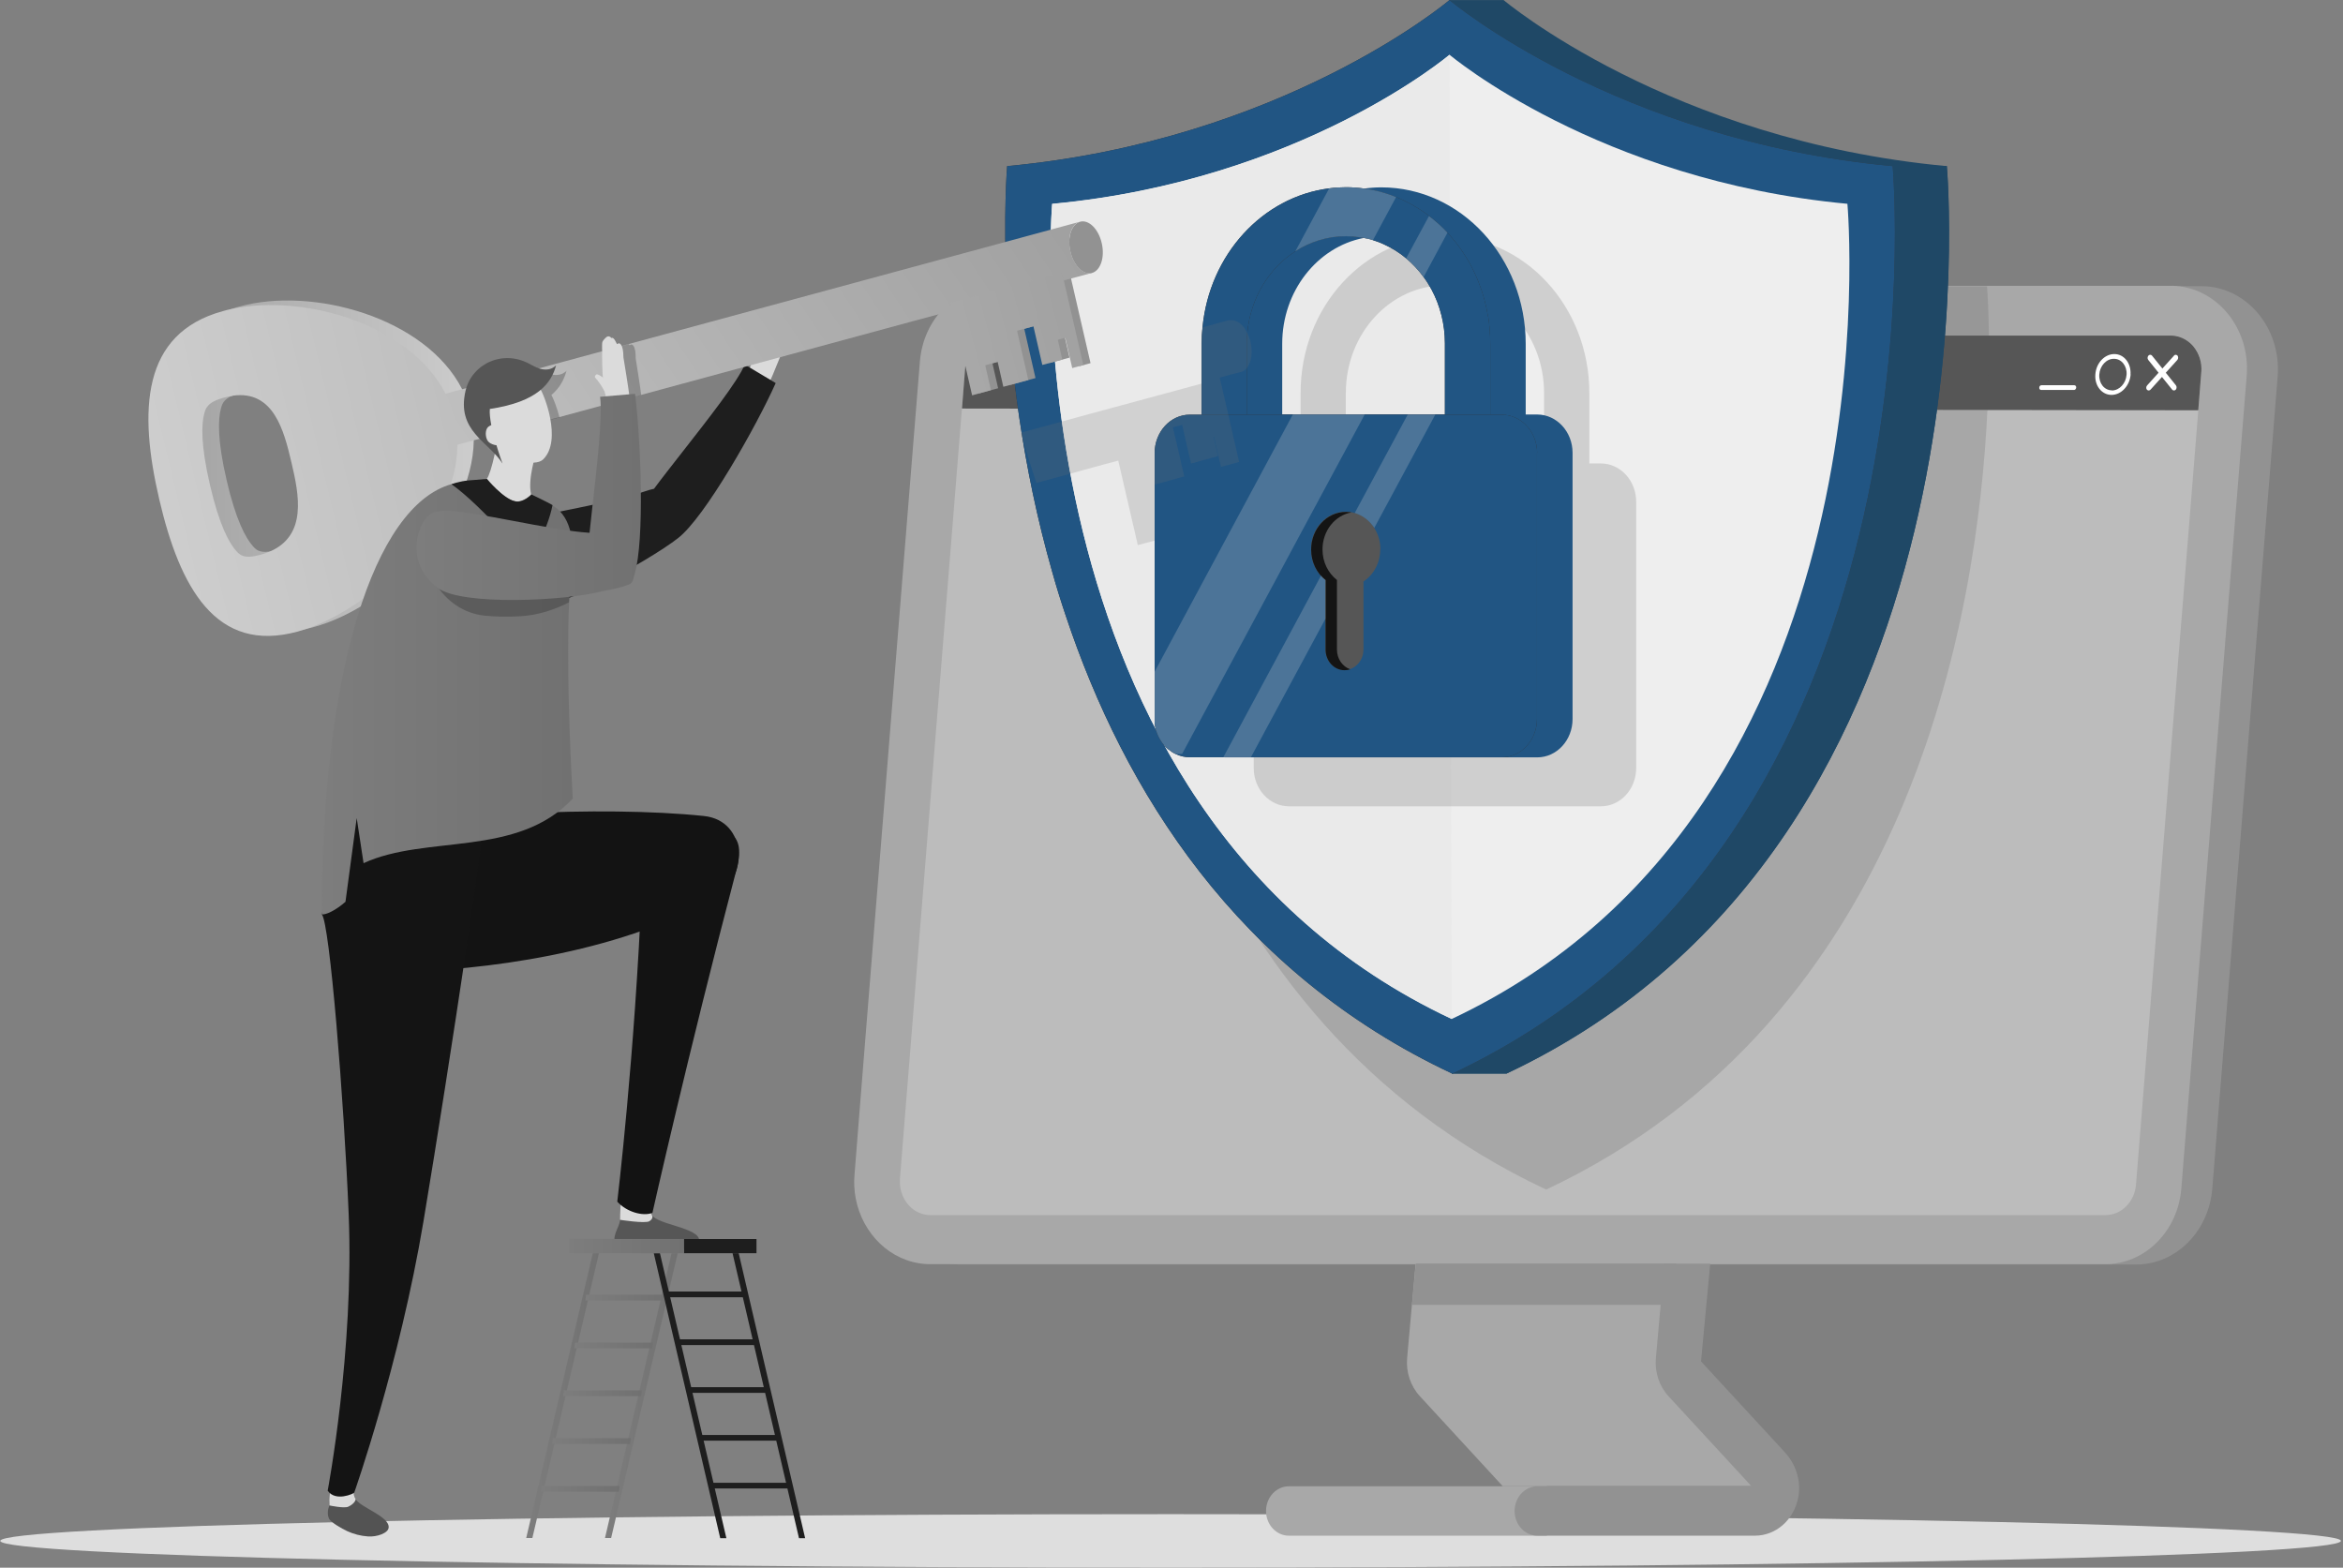 <?xml version="1.0" encoding="UTF-8"?>
<svg id="Layer_1" xmlns="http://www.w3.org/2000/svg" version="1.1" xmlns:xlink="http://www.w3.org/1999/xlink" viewBox="0 0 553 370">
  <rect x="0" y="0" width="553" height="370" fill="#808080" stroke="none"/>
  <!-- Generator: Adobe Illustrator 29.3.1, SVG Export Plug-In . SVG Version: 2.1.0 Build 151)  -->
  <defs>
    <style>
      .st0 {
        fill: url(#linear-gradient2);
      }

      .st1 {
        fill: #313131;
      }

      .st2, .st3 {
        fill: #141414;
      }

      .st4 {
        fill: url(#linear-gradient10);
      }

      .st5 {
        fill: #fff;
      }

      .st6 {
        fill: url(#linear-gradient1);
      }

      .st7 {
        fill: #1e1e1e;
      }

      .st8 {
        fill: #131313;
      }

      .st9 {
        fill: url(#linear-gradient9);
      }

      .st10 {
        fill: url(#linear-gradient8);
      }

      .st11 {
        fill: #535353;
      }

      .st12 {
        fill: url(#linear-gradient11);
      }

      .st13 {
        fill: #e3e3e3;
        opacity: .22;
      }

      .st13, .st3, .st14, .st15 {
        isolation: isolate;
      }

      .st16 {
        fill: #929292;
      }

      .st17 {
        fill: url(#linear-gradient12);
      }

      .st18 {
        fill: #dbdbdb;
      }

      .st19 {
        fill: url(#linear-gradient7);
      }

      .st20 {
        fill: url(#linear-gradient4);
      }

      .st21 {
        fill: url(#linear-gradient5);
      }

      .st22 {
        fill: #eee;
      }

      .st23 {
        fill: #215583;
      }

      .st24 {
        fill: #a8a8a8;
      }

      .st25 {
        fill: url(#linear-gradient3);
      }

      .st3 {
        opacity: .26;
      }

      .st26 {
        fill: #dedede;
      }

      .st27 {
        fill: #1f4866;
      }

      .st28 {
        fill: url(#linear-gradient6);
      }

      .st29 {
        fill: #565656;
      }

      .st14 {
        fill: #717171;
      }

      .st14, .st15 {
        opacity: .2;
      }

      .st15 {
        fill: #585858;
      }

      .st30 {
        fill: #bcbcbc;
      }

      .st31 {
        fill: url(#linear-gradient13);
      }

      .st32 {
        fill: #eaeaea;
      }

      .st33 {
        fill: url(#linear-gradient);
      }
    </style>
    <linearGradient id="linear-gradient" x1="38.91" y1="262.03" x2="111.82" y2="262.03" gradientTransform="translate(0 372) scale(1 -1)" gradientUnits="userSpaceOnUse">
      <stop offset="0" stop-color="#a1a1a1"/>
      <stop offset="1" stop-color="#cdcdcd"/>
    </linearGradient>
    <linearGradient id="linear-gradient1" x1="61.55" y1="214.77" x2="239.92" y2="333.38" gradientTransform="translate(0 372) scale(1 -1)" gradientUnits="userSpaceOnUse">
      <stop offset="0" stop-color="#cdcdcd"/>
      <stop offset="1" stop-color="#a1a1a1"/>
    </linearGradient>
    <linearGradient id="linear-gradient2" x1="83.62" y1="251.47" x2="255.31" y2="297.23" gradientTransform="translate(0 372) scale(1 -1)" gradientUnits="userSpaceOnUse">
      <stop offset="0" stop-color="#cdcdcd"/>
      <stop offset="1" stop-color="#a1a1a1"/>
    </linearGradient>
    <linearGradient id="linear-gradient3" x1="39.11" y1="255.41" x2="252.7" y2="306.72" gradientTransform="translate(0 372) scale(1 -1)" gradientUnits="userSpaceOnUse">
      <stop offset="0" stop-color="#cdcdcd"/>
      <stop offset="1" stop-color="#a1a1a1"/>
    </linearGradient>
    <linearGradient id="linear-gradient4" x1="75.96" y1="207.57" x2="135.18" y2="207.57" gradientTransform="translate(0 372) scale(1 -1)" gradientUnits="userSpaceOnUse">
      <stop offset="0" stop-color="#7d7d7d"/>
      <stop offset="1" stop-color="#717171"/>
    </linearGradient>
    <linearGradient id="linear-gradient5" x1="98.28" y1="254.73" x2="151.26" y2="254.73" gradientTransform="translate(0 372) scale(1 -1)" gradientUnits="userSpaceOnUse">
      <stop offset="0" stop-color="#7d7d7d"/>
      <stop offset="1" stop-color="#717171"/>
    </linearGradient>
    <linearGradient id="linear-gradient6" x1="124.2" y1="42.61" x2="141.35" y2="42.61" gradientTransform="translate(0 372) scale(1 -1)" gradientUnits="userSpaceOnUse">
      <stop offset="0" stop-color="#7d7d7d"/>
      <stop offset="1" stop-color="#717171"/>
    </linearGradient>
    <linearGradient id="linear-gradient7" x1="142.79" y1="42.61" x2="159.95" y2="42.61" gradientTransform="translate(0 372) scale(1 -1)" gradientUnits="userSpaceOnUse">
      <stop offset="0" stop-color="#7d7d7d"/>
      <stop offset="1" stop-color="#717171"/>
    </linearGradient>
    <linearGradient id="linear-gradient8" x1="127.64" y1="20.61" x2="146.28" y2="20.61" gradientTransform="translate(0 372) scale(1 -1)" gradientUnits="userSpaceOnUse">
      <stop offset="0" stop-color="#7d7d7d"/>
      <stop offset="1" stop-color="#717171"/>
    </linearGradient>
    <linearGradient id="linear-gradient9" x1="130.3" y1="31.89" x2="148.9" y2="31.89" gradientTransform="translate(0 372) scale(1 -1)" gradientUnits="userSpaceOnUse">
      <stop offset="0" stop-color="#7d7d7d"/>
      <stop offset="1" stop-color="#717171"/>
    </linearGradient>
    <linearGradient id="linear-gradient10" x1="132.88" y1="43.17" x2="151.51" y2="43.17" gradientTransform="translate(0 372) scale(1 -1)" gradientUnits="userSpaceOnUse">
      <stop offset="0" stop-color="#7d7d7d"/>
      <stop offset="1" stop-color="#717171"/>
    </linearGradient>
    <linearGradient id="linear-gradient11" x1="135.53" y1="54.44" x2="154.13" y2="54.44" gradientTransform="translate(0 372) scale(1 -1)" gradientUnits="userSpaceOnUse">
      <stop offset="0" stop-color="#7d7d7d"/>
      <stop offset="1" stop-color="#717171"/>
    </linearGradient>
    <linearGradient id="linear-gradient12" x1="138.15" y1="65.74" x2="156.76" y2="65.74" gradientTransform="translate(0 372) scale(1 -1)" gradientUnits="userSpaceOnUse">
      <stop offset="0" stop-color="#7d7d7d"/>
      <stop offset="1" stop-color="#717171"/>
    </linearGradient>
    <linearGradient id="linear-gradient13" x1="134.33" y1="77.9" x2="161.44" y2="77.9" gradientTransform="translate(0 372) scale(1 -1)" gradientUnits="userSpaceOnUse">
      <stop offset="0" stop-color="#7d7d7d"/>
      <stop offset="1" stop-color="#717171"/>
    </linearGradient>
  </defs>
  <path class="st26" d="M552.5,363.67c0,3.51-123.65,6.31-276.22,6.31S.07,367.14.07,363.67s123.65-6.31,276.22-6.31,276.22,2.84,276.22,6.31Z"/>
  <path class="st16" d="M537.58,88.83l-15.43,191.71c-.83,10.12-8.61,17.9-17.98,17.9H226.53c-4.38-.11-8.3-1.91-11.37-4.78-4.2-3.96-6.68-9.98-6.17-16.51l.41-5.01,1.24-15.43,13.78-171.27c.83-10.12,8.65-17.9,17.99-17.9h277.15c10.61,0,18.91,9.83,18.02,21.3h0Z"/>
  <path class="st24" d="M530.27,88.72l-7.79,96.62-1.24,15.47-.72,8.93-1.24,15.47-4.44,55.33c-.83,10.09-8.61,17.82-17.95,17.82H219.6c-.38,0-.79,0-1.17-.04-8.23-.56-14.88-7.1-16.47-15.51-.35-1.86-.44-3.76-.27-5.64l1.03-13,1.65-20.66,10.99-136.49,1.76-21.75c.83-10.09,8.61-17.82,17.95-17.82h277.73c10.34.3,18.36,9.98,17.47,21.22v.04Z"/>
  <path class="st30" d="M519.57,87.75l-.72,9.12-13.33,165.59-1.38,17.15c-.34,4.07-3.45,7.17-7.23,7.17H219.61c-2.76,0-4.51-1.57-5.31-2.54-.79-.93-2.1-2.99-1.9-5.98l1.27-15.8,13.37-166.04.83-10.05c.34-4.07,3.45-7.17,7.24-7.17h277.25c2.76,0,4.55,1.61,5.34,2.54.79.97,2.1,2.99,1.9,5.98l-.03.04h0Z"/>
  <path class="st24" d="M298.81,356.61c0,3.21,2.41,5.83,5.38,5.83h60.91v-11.66h-60.91c-2.96,0-5.38,2.61-5.38,5.83ZM395.62,298.21h-61.5l-2,22.23c-.31,3.36.79,6.69,3,9.08l19.54,21.22h59.61l-19.47-25.41.79-27.12h.04Z"/>
  <path class="st16" d="M333.27,307.96h62.09l.27-9.75h-61.46l-.9,9.75Z"/>
  <path class="st16" d="M401.48,321.3l2.17-23.05h-10.82l-2,22.23c-.31,3.36.79,6.69,3,9.08l19.57,21.22h-50.54c-2.96,0-5.38,2.61-5.38,5.83s2.41,5.83,5.38,5.83h51.34c4.89,0,9.17-3.62,10.23-9.04.76-3.85-.59-7.85-3.17-10.65l-19.81-21.48.04.04h0Z"/>
  <path class="st29" d="M519.56,87.71l-.72,9.12-291.79-.41.79-10.05c.35-4.07,3.45-7.17,7.24-7.17h277.25c2.76,0,4.55,1.61,5.34,2.54,1.38,1.67,2.06,3.82,1.9,5.98h0Z"/>
  <path class="st5" d="M507.92,83.93l5.65,7.02c.21.26.21.71-.03,1.01-.21.24-.57.26-.8.06-.02-.02-.04-.04-.06-.06l-5.65-7.02c-.21-.26-.21-.71.04-1.01.21-.24.57-.26.8-.06.02.02.04.04.06.06h0Z"/>
  <path class="st5" d="M513.08,83.93c.21-.24.57-.26.8-.06.02.02.04.04.06.06.21.26.21.71-.03,1.01l-6.34,7.02c-.21.24-.57.26-.8.06-.02-.02-.04-.04-.06-.06-.21-.26-.21-.71.07-1.01l6.34-7.02h-.04ZM481.83,90.92h7.75c.28,0,.48.26.45.56-.03.3-.24.56-.52.56h-7.75c-.27,0-.48-.26-.45-.56,0-.3.24-.56.52-.56ZM502.85,88.38c.17-2.65-1.52-4.82-3.82-4.82s-4.31,2.13-4.48,4.82c-.21,2.65,1.52,4.82,3.82,4.82s4.31-2.17,4.51-4.82h-.04ZM498.44,92.12c-1.79,0-3.1-1.68-2.96-3.74s1.69-3.74,3.48-3.7c1.76,0,3.1,1.68,2.96,3.74s-1.69,3.74-3.48,3.74v-.04ZM246.58,91.78h15.44c.52,0,.9.41.83.86s-.55.86-1.07.86h-15.44c-.55,0-.93-.41-.86-.86s.55-.86,1.1-.86ZM247.31,86.81l15.4.07c.52,0,.9.37.83.86-.07.45-.55.82-1.07.82h-15.4c-.55-.04-.93-.45-.86-.9.07-.49.55-.86,1.1-.86ZM248.03,81.88l15.37.11c.52,0,.9.37.83.86-.07.45-.55.82-1.07.82l-15.37-.07c-.55,0-.93-.37-.86-.86.07-.45.55-.82,1.1-.82v-.04Z"/>
  <path class="st15" d="M469.08,96.79c-2.34,48.8-18.33,143.55-104.15,183.97-86.2-40.5-102.57-135.55-105.08-184.27-.07-1.01-.1-2.02-.14-2.99,0-.56-.03-1.12-.07-1.68-.03-1.08-.07-2.17-.1-3.25,0-.56,0-1.12-.04-1.68,0-1.12-.03-2.2-.03-3.25v-4.41c.03-5.87.27-9.9.38-11.66h209.13c.14,1.76.38,5.83.45,11.69.07,4.78,0,10.72-.34,17.56v-.04Z"/>
  <path class="st27" d="M355.54,253.37h-12.85v-6.73c-104.53-60.64-92.2-207.44-92.2-207.44,43.38-4.07,75.11-19.95,91.58-30.23V.02h12.82s39.14,33.1,104.6,39.19c0,0,14.16,158.57-103.95,214.2v-.04h0Z"/>
  <path class="st27" d="M355.55,253.37h-12.82l-.14-50.55,104.09-163.65h12.82s14.16,158.57-103.95,214.2Z"/>
  <path class="st1" d="M342.73,253.37c-50.89-23.91-77.45-66.84-91.17-108.01-1.16-3.42-2.23-6.87-3.2-10.35-14.47-50.59-10.65-95.8-10.65-95.8C302.62,33.12,341.49.54,342.11.02c0,0,39.14,33.07,104.6,39.19.14,1.61,13.58,158.83-103.95,214.2l-.03-.04Z"/>
  <path class="st23" d="M342.73,253.37c-50.89-23.91-77.45-66.84-91.17-108.01-1.16-3.42-2.23-6.87-3.2-10.35-14.47-50.59-10.65-95.8-10.65-95.8C302.62,33.12,341.49.54,342.11.02c0,0,39.14,33.07,104.6,39.19.14,1.61,13.58,158.83-103.95,214.2l-.03-.04Z"/>
  <path class="st22" d="M342.66,240.48c-106.36-49.95-94.33-192.38-94.33-192.38,58.74-5.49,93.78-35.19,93.78-35.19,0,0,35.14,29.7,93.92,35.19,0,0,12.71,142.43-93.37,192.38h0Z"/>
  <path class="st32" d="M342.11,12.91l.55,227.61c-106.36-49.95-94.33-192.38-94.33-192.38,58.74-5.49,93.78-35.19,93.78-35.19,0,0,0-.04,0-.04Z"/>
  <path class="st14" d="M299.14,92.79c-.76-3.29-3-5.53-5-5.08h-.1l-39.42,10.68-3.24.9-10.44,2.84c1.14,3.92,2.34,7.88,3.69,11.84l9.48-2.58.9-.26,3.13-.86.69-.19,5.1-1.38,4.62,19.95,1.69-.45,4.45-1.19-1.34-5.9,1.27-.34,1.34,5.87,4.72-1.27,2.86-.79-2.69-11.62,1.34-.37.83-.22,2.1,9.12,1.69-.45,2.41-.67.62-.15,1.69-.45-1.07-4.67h.07l1.65,7.14,2.62-.71,1.69-.45-4.62-19.95,4.86-1.31h.21c1.96-.64,2.96-3.74,2.2-7.02ZM291.63,90.96c-.03.22-.07.45-.1.71v-.34c0-.11.03-.22.07-.37v-.15c0-.11.07-.22.1-.34,0-.07.03-.11.07-.19-.07.22-.1.45-.17.67h.03ZM291.84,95.29s0-.11-.04-.19c0,.07,0,.11.04.19ZM292.36,96.71s0,.04.03.07v-.04s-.03-.04-.03-.04ZM292.84,88.45l.1-.11s-.1.07-.14.15l.03-.04ZM293.36,88.04s.07-.04.1-.07c0,0,.1-.04.14-.07-.1.04-.19.09-.28.15,0,0,.04,0,.04,0ZM295.15,99.7s-.1-.04-.14-.07c.07,0,.14.07.21.07h-.07ZM295.42,99.81h-.1c.1,0,.21.07.27.07-.07,0-.14,0-.21-.04,0,0,.03-.04.03-.04Z"/>
  <path class="st15" d="M377.84,109.38h-2.72v-16.66c0-20.36-15.3-36.95-34.08-36.95s-34.07,16.55-34.07,36.95v16.66h-2.72c-4.62,0-8.34,4.03-8.34,9.04v62.84c0,5.01,3.72,9.04,8.34,9.04h73.59c4.62,0,8.34-4.04,8.34-9.04v-62.84c0-4.97-3.72-9.04-8.34-9.04ZM317.65,92.71c0-14.01,10.51-25.37,23.39-25.37s23.39,11.4,23.39,25.37v16.66h-46.79v-16.66h0Z"/>
  <path class="st23" d="M289.23,97.83h73.59c4.58,0,8.34,4.04,8.34,9.04v62.84c0,4.97-3.72,9.04-8.34,9.04h-73.59c-4.58,0-8.34-4.04-8.34-9.04v-62.84c0-4.97,3.72-9.04,8.34-9.04Z"/>
  <path class="st23" d="M326.03,44.22c-1.41,0-2.81.11-4.2.3-3.38.44-6.66,1.44-9.72,2.95-11.85,5.79-20.12,18.72-20.12,33.7v55.52h68.11v-55.52c0-20.36-15.26-36.95-34.08-36.95h0ZM349.42,125.11h-46.79v-43.98c0-12.44,8.3-22.83,19.19-24.96.88-.18,1.76-.31,2.65-.37.52,0,1.03-.04,1.55-.04,2.76,0,5.38.52,7.86,1.46,1.79.68,3.48,1.6,5.03,2.73,6.34,4.56,10.51,12.33,10.51,21.18v43.98h0Z"/>
  <path class="st1" d="M351.21,74.71c-.44-2.75-1.18-5.44-2.2-8.03-1.28-3.3-3.04-6.39-5.2-9.19-.69-.9-1.41-1.72-2.14-2.54-1.34-1.46-2.8-2.8-4.38-4-1.58-1.23-3.31-2.28-5.1-3.21-.86-.45-1.75-.87-2.65-1.23-2.46-.97-5.03-1.65-7.65-2.02-1.39-.2-2.8-.3-4.2-.3-1.34,0-2.65.08-3.93.26-15.81,1.98-28.32,15.69-29.94,32.84-.14,1.27-.21,2.54-.21,3.81v55.56h68.12v-55.56c0-2.2-.17-4.3-.48-6.43l-.03.04h0ZM341.05,125.11h-46.79v-44.46c0-.75.07-1.46.14-2.2.79-8.15,5.13-15.17,11.34-19.13,3.48-2.28,7.55-3.59,11.92-3.59,1.45,0,2.83.15,4.17.41.76.15,1.52.3,2.17.52.93.3,1.86.63,2.72,1.05,1.86.86,3.55,1.9,5.1,3.21,1.55,1.3,2.94,2.78,4.14,4.41.72.93,1.34,1.98,1.93,3.03,2,3.74,3.14,8.11,3.14,12.67v43.98s.04.11.04.11Z"/>
  <path class="st23" d="M351.21,74.71c-.44-2.75-1.18-5.44-2.2-8.03-1.28-3.3-3.04-6.39-5.2-9.19-.69-.9-1.41-1.72-2.14-2.54-1.34-1.46-2.8-2.8-4.38-4-1.58-1.23-3.31-2.28-5.1-3.21-.86-.45-1.75-.87-2.65-1.23-2.46-.97-5.03-1.65-7.65-2.02-1.39-.2-2.8-.3-4.2-.3-1.34,0-2.65.08-3.93.26-15.81,1.98-28.32,15.69-29.94,32.84-.14,1.27-.21,2.54-.21,3.81v55.56h68.12v-55.56c0-2.2-.17-4.3-.48-6.43l-.03.04h0ZM341.05,125.11h-46.79v-44.46c0-.75.07-1.46.14-2.2.79-8.15,5.13-15.17,11.34-19.13,3.48-2.28,7.55-3.59,11.92-3.59,1.45,0,2.83.15,4.17.41.76.15,1.52.3,2.17.52.93.3,1.86.63,2.72,1.05,1.86.86,3.55,1.9,5.1,3.21,1.55,1.3,2.94,2.78,4.14,4.41.72.93,1.34,1.98,1.93,3.03,2,3.74,3.14,8.11,3.14,12.67v43.98s.04.11.04.11Z"/>
  <path class="st1" d="M362.76,106.87v62.81c0,5.01-3.72,9.04-8.3,9.04h-73.63c-1.14,0-2.27-.26-3.31-.75-.31-.14-.61-.3-.9-.49l-.31-.23-.62-.45c-.14-.11-.28-.26-.38-.34l-.1-.11c-.1-.11-.24-.22-.31-.34-.14-.11-.24-.26-.34-.37-.07-.07-.14-.19-.21-.26-.07-.11-.1-.19-.17-.26-.07-.11-.14-.19-.21-.3-.14-.26-.28-.45-.38-.67-.1-.19-.21-.37-.27-.56-.07-.11-.1-.22-.14-.3-.14-.3-.24-.61-.31-.93-.07-.22-.1-.41-.17-.63,0-.11,0-.22-.07-.3,0-.26-.07-.45-.1-.67v-63.85c0-4.97,3.72-9.04,8.3-9.04h73.63c2.17,0,4.17.93,5.65,2.39,1.65,1.64,2.69,4.04,2.69,6.65l-.03-.04h0Z"/>
  <path class="st23" d="M362.76,106.87v62.81c0,5.01-3.72,9.04-8.3,9.04h-73.63c-1.14,0-2.27-.26-3.31-.75-.31-.14-.61-.3-.9-.49l-.31-.23-.62-.45c-.14-.11-.28-.26-.38-.34l-.1-.11c-.1-.11-.24-.22-.31-.34-.14-.11-.24-.26-.34-.37-.07-.07-.14-.19-.21-.26-.07-.11-.1-.19-.17-.26-.07-.11-.14-.19-.21-.3-.14-.26-.28-.45-.38-.67-.1-.19-.21-.37-.27-.56-.07-.11-.1-.22-.14-.3-.14-.3-.24-.61-.31-.93-.07-.22-.1-.41-.17-.63,0-.11,0-.22-.07-.3,0-.26-.07-.45-.1-.67v-63.85c0-4.97,3.72-9.04,8.3-9.04h73.63c2.17,0,4.17.93,5.65,2.39,1.65,1.64,2.69,4.04,2.69,6.65l-.03-.04h0Z"/>
  <path class="st29" d="M325.81,129.66c0-4.89-3.65-8.89-8.2-8.89s-8.2,3.96-8.2,8.89c0,2.95,1.34,5.6,3.41,7.21v16.4c0,2.69,2,4.86,4.48,4.86s4.51-2.17,4.51-4.86v-16.03c2.38-1.57,3.96-4.37,3.96-7.62l.04.04h0Z"/>
  <path class="st2" d="M315.55,153.28v-16.4c-2.07-1.61-3.41-4.22-3.41-7.21,0-4.41,2.96-8.07,6.86-8.74-.44-.07-.89-.11-1.34-.11-4.51,0-8.2,3.96-8.2,8.89,0,2.95,1.34,5.6,3.41,7.21v16.4c0,2.69,2,4.86,4.48,4.86.48,0,.93-.07,1.34-.22-1.83-.63-3.14-2.47-3.14-4.67h0Z"/>
  <path class="st13" d="M322.1,97.83l-14.68,27.27-6.2,11.55-22.22,41.29h-1.48c-2.96-1.38-5.03-4.56-5.03-8.29v-11.06l11.78-21.93,9.92-18.46,10.96-20.4h16.88s.07.04.07.04ZM312.86,136.88c-.39-.3-.75-.64-1.07-1.01l-.45.82-22.6,42.03h6.51l17.61-32.73v-9.12h0ZM324.37,124.58l14.4-26.75h-6.51l-12.51,23.24c1.89.56,3.51,1.83,4.62,3.51ZM329.5,46.53l-5.48,10.2c-2.06-.64-4.21-.97-6.37-.97-4.34,0-8.44,1.31-11.92,3.55l7.99-14.87c1.27-.15,2.58-.26,3.93-.26,4.17,0,8.17.82,11.85,2.32v.04h0ZM341.62,54.94l-5.62,10.46c-1.21-1.64-2.58-3.14-4.13-4.41l5.41-10.01c1.55,1.2,3.03,2.5,4.38,3.96h-.03Z"/>
  <path class="st18" d="M177.26,82.48c.14,1.19.17,2.47,0,3.62.41-1.27,1.07-.9,1.69-2.17.1-.56-.72-2.92-1.24-2.84-.83.07-.52.71-.41,1.38h-.03Z"/>
  <path class="st18" d="M182.83,75.6c-.45.37-1.31,2.09-1.72,2.69-.14.22-2.03,3.4-2.72,4.93-.59,1.26-1.09,2.56-1.51,3.89,0,.07,3.31,2.99,4.55,3.55,1-2.09,3.69-8.97,3.76-9.08,1.52-2.46,1.14-3.55.38-3.44-.17,0,.31-1.98-.45-2.02,0,0,0-.71-.59-.86-.41-.11-1.45.15-1.72.41l.03-.07h0Z"/>
  <path class="st7" d="M154.34,115.36c-.72.15-1.45.37-2.24.64-4.51,1.57-11.54,3.03-18.36,4.41-6.79,1.38-13.2,2.69-16.16,4-.45.19-.79.64-.93,1.19-.59,2.43,3.79,14.5,5.34,16.37,4.65,5.68,31.42-9.79,37.97-14.91,6.37-4.82,18.74-26.79,23.12-36.65l-7.3-4.37c-1.65,4-8.82,13.08-14.54,20.4-2.62,3.36-5.1,6.5-6.89,8.93h0Z"/>
  <path class="st8" d="M166.18,192.59c-24.15-2.54-65.43-.41-74.25,4.11-9.51,4.89-18.05,33.14.79,32.77,21.46-.45,52.3-4.37,75.52-17.19,8.68-4.78,8.2-18.61-2.07-19.69Z"/>
  <path class="st29" d="M153.85,286.78c-.62-1.2-1.24-3.59-1.24-3.59l-5.99,1.49s-.17,1.64-.28,3.21c-.07,1.83-2.38,4.15-.72,6.09.62.75,3.69.34,5.48.49,1.41.11,5.68.3,7.99.41,2.48.15,5.86-.67,5.93-2.09.14-3.03-9.99-3.77-11.16-6.05v.04h0Z"/>
  <path class="st18" d="M152.78,282.93l-6.24.22s-.17,3.14-.21,4.74c0,0,5.93.93,6.93.34,1.17-.75.59-1.46.59-1.46-.86-1.79-1.07-3.85-1.07-3.85h0Z"/>
  <path class="st8" d="M151.51,208.84c-1.69,40.54-5.82,74.76-5.82,74.76,2.14,2.39,5.99,3.55,8.3,2.65,0,0,8.27-36.95,19.91-81.3,4.76-18.08-22.08-3.92-22.43,3.85l.03.04h0Z"/>
  <path class="st18" d="M117.64,100.82c.03,2.95-1.65,10.83-2.76,12.22,1.58,5.61,9.58,6.69,10.47,3.62-.86-3.55,1.17-9.6,1.28-10.2-2,.04-8.41-5.04-8.99-5.68,0,0,0,.04,0,.04Z"/>
  <path class="st11" d="M78.05,353.36l4.48-2.09s.79,1.57,1.45,2.61c1.28,1.98,7.99,4.04,7.75,6.65-.1,1.31-2.79,2.24-4.86,2.09-1.72-.12-3.4-.55-4.96-1.27-1.21-.56-3.89-2.09-4.27-2.95-.65-1.49.1-3.06.1-3.06-.1-1.49.31-1.94.31-1.94v-.04h0Z"/>
  <path class="st18" d="M83.74,351.23s-.76,1.05.21,2.61c0,0-.07.97-1.76,1.76-.96.45-4.44-.3-4.44-.3-.1-1.49.21-3.55.21-3.55l5.79-.49s0-.04,0-.04Z"/>
  <path class="st2" d="M114.89,188.33c.14,3.21-8.41,60.79-14.95,99.98-5.65,33.7-16.33,63.96-16.33,63.96-.07.23-4.41,2.24-6.27-.45,0,0,6.27-33.14,4.96-65.16-1.14-27.65-4.51-68.93-6.34-70.84l5.51-27.46c10.13,1.79,29.87,1.27,33.42,0v-.04h0Z"/>
  <path class="st16" d="M254.93,52.33c-2.03.56-3.1,3.7-2.31,7.06.76,3.33,3.07,5.6,5.1,5.04,2.03-.56,3.1-3.7,2.31-7.06-.76-3.33-3.07-5.6-5.1-5.04h0ZM231.13,92.83l4.45-1.2-1.34-5.87,2.93-.82,1.34,5.9,5.89-1.61-2.65-11.62,3.86-1.08,2.1,9.15,4.72-1.27-1.07-4.67,1.76-.49,1.65,7.17,2.62-.71-5.03-21.82-26.29,7.1,5.06,21.82h0Z"/>
  <path class="st33" d="M111.17,97.57c-.48-2.02-1.17-3.92-2.1-5.72-8.58-16.85-35.18-24.29-52.58-19.5-.62.15-1.21.34-1.79.56-17.5,5.9-17.95,23.61-13.23,43.83,4.72,20.14,12.82,35.38,30.63,31.72.65-.15,1.34-.3,2.03-.49,17.33-4.74,37.38-24.81,37.69-43.98.04-2.13-.17-4.26-.65-6.39v-.04ZM65.41,129.82h-.04c-.72.19-1.34.34-1.89.37-2.41.3-3.17-.56-3.86-1.38-1.58-1.79-3.93-5.94-6.13-15.47-2.24-9.57-2-14.42-1.38-16.81.28-1.05.55-2.24,2.83-3.21.59-.26,1.2-.47,1.83-.64,11.47-3.1,14.09,7.4,15.95,15.36,1.86,7.96,4.14,18.61-7.3,21.74v.04h0Z"/>
  <path class="st6" d="M257.63,64.43l-4.86,1.31-1.69.45-24.57,6.65-1.69.45-5.1,1.38-4.75,1.27-82.93,22.49-13.47,3.66-4.24,1.16-2.51.67-3.89,1.05-7.99,2.17-.48-12.7,5.72-1.53,3.89-1.05,4.44-1.2,13.61-3.7,127.79-34.63c-.21.04-.38.15-.55.22,0,0-.17.11-.24.15-.1.04-.17.11-.24.19-.07.07-.17.15-.24.22-.38.41-.69.97-.9,1.61-.03.11-.07.19-.1.3,0,.11-.07.22-.1.34,0,.15-.07.34-.1.49v.26c-.12,1.07-.05,2.16.21,3.21.03.19.07.34.14.52.03.15.1.34.14.49.07.15.1.3.17.49l.21.45c.07.11.14.26.21.37v.04l.21.34s0,.08.03.08c0,0,0,.04.04.08.03.07.1.15.14.22,0,0,.03.08.07.08.1.15.21.3.31.41l.21.22c.21.19.38.37.59.56.07.04.14.11.21.15.14.11.27.19.38.26.07,0,.14.07.21.11.07,0,.1.04.17.07.1,0,.21.07.27.11.07,0,.14,0,.21.04h.69s.24,0,.35-.04l.07.07h0Z"/>
  <path class="st0" d="M229.44,93.31l4.44-1.23-1.34-5.87,2.93-.82,1.34,5.9,5.89-1.61-2.65-11.62,3.86-1.05,2.1,9.12,4.72-1.27-1.07-4.67,1.76-.49,1.65,7.17,2.62-.71-5.03-21.82-26.25,7.1s5.03,21.86,5.03,21.86Z"/>
  <path class="st25" d="M107.27,98.66c-.48-2.02-1.17-3.92-2.1-5.72-8.24-16.21-33.11-23.69-50.47-20.03-.72.15-1.41.3-2.1.52-19.26,5.27-19.88,23.5-15.02,44.39,4.86,20.88,13.4,36.5,32.66,31.24l1.86-.56c16.88-5.6,35.56-24.92,35.87-43.42,0-2.13-.17-4.26-.65-6.35,0,0-.03-.07-.03-.07ZM54.9,93.39c9.72-1.38,12.13,8.29,13.89,15.77,1.76,7.47,3.86,17.34-5.34,21.11-.62.26-1.24.45-1.97.67h-.03c-3.96,1.08-4.89,0-5.75-.97-1.58-1.79-3.93-5.94-6.13-15.47-2.24-9.53-2-14.42-1.38-16.81.35-1.31.69-2.76,4.69-3.85.72-.19,1.41-.34,2.07-.41,0,0-.03-.04-.03-.04Z"/>
  <path class="st3" d="M130.15,93.24c.41.71,1.27,2.76,1.9,5.27l-13.47,3.66v-.07.04l-4.24,1.16c-1.86-2.39-3-5.31-1.96-9.83.23-.99.62-1.93,1.14-2.8,2.58-4.3,8.34-6.35,13.61-3.7.28.11.52.26.79.45,3.96,2.39,5.79.07,5.79.07-.52,1.98-1.52,4-3.58,5.75h.03,0Z"/>
  <path class="st18" d="M118.56,91.71c-3.38,2.17-4,6.61-2.03,10.24l2.03,3.77c1.48,2.73,7.72,4.6,9.65,2.69,4.58-4.52.1-15.58-.72-16.63-2.24-2.95-5.79-2.09-8.96-.07,0,0,.03,0,.03,0Z"/>
  <path class="st20" d="M135.18,188.48c-13.09,14.01-34.63,8.44-49.37,15.24l-1.62-10.65-2.65,19.76c-2.17,1.94-4.69,3.18-5.58,2.95,0-57.28,12.27-96.28,30.56-101.51,2.03-.6,8.37-1.23,8.37-1.23,0,0,3.82,4.63,6.61,5.27,1.93.41,3.86-1.61,3.86-1.61,0,0,4.93,2.35,6.1,3.32,4,3.33,4,9.64,3.45,15.09-.07.76-.16,1.52-.28,2.28-.1.82-.21,2.39-.31,4.71-.34,7.51-.45,22.94.86,46.33v.04h0Z"/>
  <path class="st7" d="M121.54,118.31c-2.82-.64-6.61-5.27-6.61-5.27,0,0-3.24.26-4.27.34-2.24.19-4.1.9-4.1.9,7.44,5.27,18.23,18.34,18.23,18.34,0,0,4.44-7.25,5.62-13.41-.69-.45-4.96-2.5-4.96-2.5,0,0-1.93,2.06-3.86,1.61h-.03Z"/>
  <path class="st29" d="M125.43,86.14c-6.55-3.92-14.06-.3-15.54,6.05-2.24,9.53,5.41,11.99,8.72,17.22,0,0-3.34-8.93-3-12.89,11.33-1.68,14.54-6.13,15.64-10.31,0,0-1.83,2.32-5.79-.07h-.04Z"/>
  <path class="st18" d="M115.23,100.75c-.79.67-.72,2.5-.07,3.36.59.82,2.41,1.27,3.31.86-.35-1.16-1.03-3.55-1.62-4.89-.65.07-1.31.41-1.62.67Z"/>
  <path class="st3" d="M134.9,135.16c-.07.78-.17,1.53-.28,2.28-.1.82-.21,2.39-.31,4.71-3.13,1.61-7.06,3.03-11.47,3.29-3.2.19-6.03.11-8.54-.15-9.78-1.05-16.33-11.66-13.13-21.71.62-1.94,1.38-3.03,2.34-2.32,7.34,5.49,22.6,10.98,31.42,13.86l-.03.04h0Z"/>
  <path class="st18" d="M141.04,89.8c.72.9,1.38,1.94,1.83,3.03-.31-1.31.45-1.38.31-2.8-.21-.52-2.07-1.98-2.48-1.61-.65.52-.07.9.38,1.38h-.03Z"/>
  <path class="st3" d="M151.3,93.24l-6.82,1.83c0-.41-.07-.82-.1-1.16l1.38-.11c-.04-.22-.1-.45-.14-.67-.44-1.1-1.05-2.14-1.79-3.06-.41-.45-1-.86-.34-1.38.24-.22,1,.22,1.65.75-.14-1.83-.17-4.93-.17-5.16v-2.13l3.45-.93s.17.3.21.26c.59-.56,1.45.15,1.41,3.1,0,.15.93,5.68,1.31,8.71l-.03-.04h0Z"/>
  <path class="st18" d="M142.18,80.72c-.17.56,0,2.5-.07,3.29,0,.26.03,4.04.24,5.72.14,1.42.38,2.84.69,4.15,0,.07,4.27.52,5.58.26-.21-2.35-1.48-9.68-1.48-9.83,0-2.95-.86-3.66-1.45-3.1-.14.15-.72-1.83-1.38-1.42,0,0-.38-.56-.93-.37-.41.15-1.14,1.01-1.24,1.35l.04-.04h0Z"/>
  <path class="st21" d="M149.93,92.94l-8.3.71c.62,4.33-.69,16.18-1.79,25.71-.24,2.24-.48,4.37-.69,6.39-4.72-.3-11.44-1.57-17.95-2.8-6.79-1.27-13.23-2.5-16.4-2.39-.48,0-2.24.22-2.72.45-3.27,1.61-7.06,11.28,1.14,17.67,5.62,4.41,30.77,3.1,38.86.86,0,0,3.82-.6,6.34-1.57.48-.19.83-.6.96-1.08.17-.6.41-1.35.41-1.42,2.38-7.92,1.48-31.61.1-42.48l.03-.04Z"/>
  <path class="st28" d="M124.2,362.99h1.45l15.71-67.21h-1.45l-15.71,67.21Z"/>
  <path class="st19" d="M142.79,362.99h1.45l15.71-67.22h-1.45l-15.71,67.22Z"/>
  <path class="st10" d="M127.64,352.08h18.43l.21-1.38h-18.43l-.21,1.38Z"/>
  <path class="st9" d="M130.3,340.8h18.4l.21-1.38h-18.43l-.17,1.38Z"/>
  <path class="st4" d="M132.88,329.52h18.43l.21-1.38h-18.43l-.21,1.38h0Z"/>
  <path class="st12" d="M135.53,318.23h18.4l.21-1.35h-18.43l-.17,1.35Z"/>
  <path class="st17" d="M138.15,306.95h18.4l.21-1.38h-18.43l-.17,1.38Z"/>
  <path class="st7" d="M154.31,295.78l15.68,67.25h1.45l-15.68-67.25h-1.45ZM172.9,295.78l15.68,67.25h1.45l-15.68-67.25h-1.45Z"/>
  <path class="st7" d="M157.31,304.82l.17,1.35h18.43l-.17-1.35h-18.43ZM159.93,316.1l.17,1.35h18.43l-.17-1.35h-18.43ZM162.54,327.39l.17,1.35h18.43l-.17-1.35h-18.43ZM165.15,338.67l.17,1.35h18.43l-.17-1.35h-18.43ZM167.78,349.95l.17,1.35h18.43l-.17-1.35h-18.43ZM178.55,292.42h-17.12v3.36h17.12v-3.36h0Z"/>
  <path class="st31" d="M161.44,292.42h-27.12v3.36h27.12v-3.36Z"/>
  <path class="st14" d="M295.15,80.65s-.1-.34-.17-.52c-.17-.6-.35-1.12-.62-1.61-.25-.48-.54-.95-.86-1.38-.79-.93-1.69-1.5-2.62-1.57h-.86l-6.27,1.72c-.14,1.27-.21,2.54-.21,3.81v16.67h-2.72c-4.58,0-8.3,4.07-8.3,9.04v7.55l4.13-1.12.59-.15,1-.3,1.27-.34-.59-2.54-.69-3.06-1.41-6.01,1.34-.34h.07l.79-.26,1.52,6.69.58,2.47,1.69-.45.72-.22,1.69-.45.59-.19,1.69-.45-.86-3.62-.24-.97h.1l.24.97,1.45,6.17,2.62-.71,1.65-.45-1.14-4.97-.45-1.98-.96-4.22-1.34-5.75-.69-2.99,2.72-.75.31-.07,1.83-.49h.24s.35-.15.52-.26c.28-.19.52-.37.76-.67,1.07-1.31,1.48-3.62.9-6.13v-.07h0Z"/>
</svg>